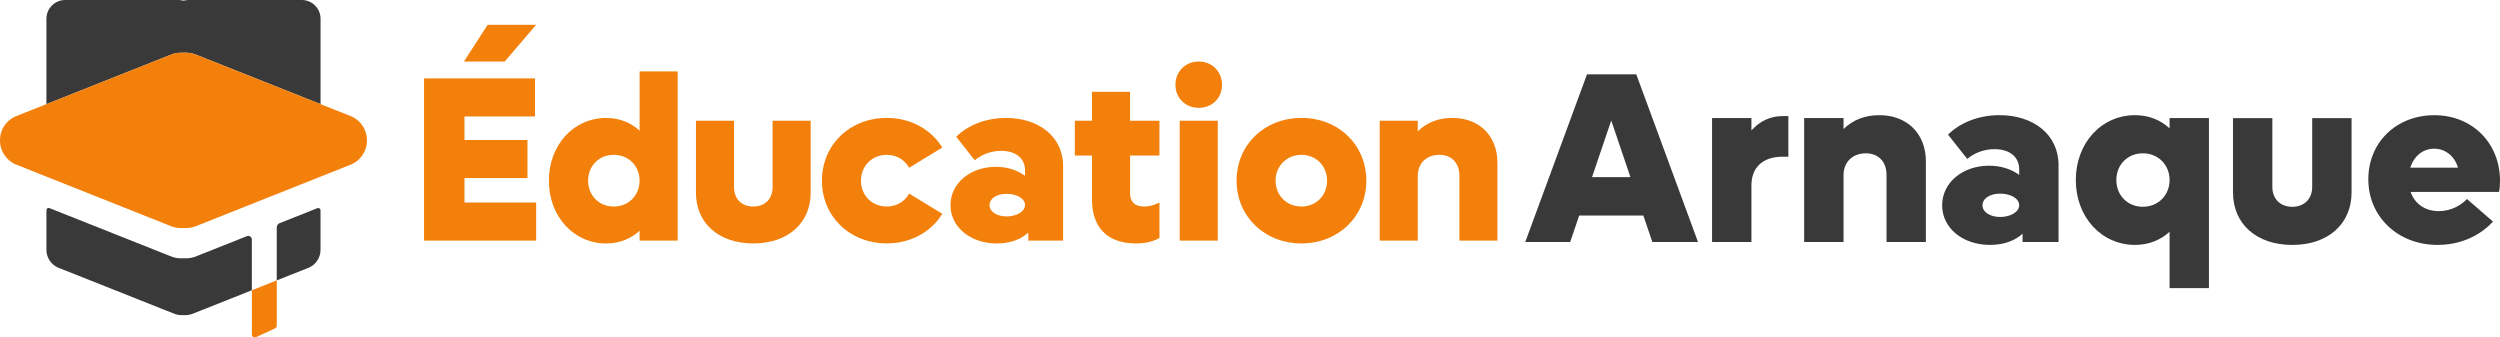 <svg xmlns="http://www.w3.org/2000/svg" id="Layer_2" data-name="Layer 2" viewBox="0 0 943 127.28"><defs><style>      .cls-1 {        fill: #393939;      }      .cls-2 {        fill: #f2800a;      }    </style></defs><g id="Layer_1-2" data-name="Layer 1"><g><path class="cls-1" d="M619.86,81.29h-24.19l-3.39,9.99h-16.95l23.28-63.23h18.6l23.28,63.23h-17.23l-3.39-9.99ZM615,66.81l-7.24-21.35-7.24,21.35h14.48Z"></path><path class="cls-1" d="M674.57,43.81v15.3h-2.2c-7.61,0-11.73,4.21-11.73,10.81v21.35h-14.85v-46.74h14.85v4.67c3.12-3.48,7.06-5.41,11.73-5.41h2.2Z"></path><path class="cls-1" d="M726.44,60.95v30.33h-14.84v-25.38c0-4.86-3.03-8.07-7.79-8.07-5.04,0-8.43,3.3-8.43,8.25v25.2h-14.85v-46.74h14.85v4.12c3.57-3.48,8.16-5.22,13.47-5.22,10.54,0,17.6,6.97,17.6,17.5Z"></path><path class="cls-1" d="M776.48,62.32v28.96h-13.57v-3.12c-2.93,2.66-7.15,4.22-12.28,4.22-10.27,0-18.05-6.32-18.05-14.94s7.79-14.94,17.69-14.94c4.49,0,8.34,1.28,11.37,3.48v-2.11c0-4.67-3.57-7.61-9.35-7.61-4.12,0-7.7,1.56-10.26,3.67l-7.24-9.16c4.67-4.58,11.64-7.33,19.43-7.33,12.83,0,22.27,7.33,22.27,18.88ZM761.64,77.44c0-2.57-3.21-4.4-7.15-4.4s-6.69,1.83-6.69,4.4,2.84,4.4,6.69,4.4,7.15-1.92,7.15-4.4Z"></path><path class="cls-1" d="M833.21,44.54v64.15h-14.85v-21.26c-3.39,3.12-7.88,4.95-13.01,4.95-12.74,0-22.36-10.54-22.36-24.47s9.62-24.47,22.36-24.47c5.13,0,9.62,1.83,13.01,4.95v-3.85h14.85ZM818.36,67.91c0-5.77-4.31-10.08-10.08-10.08s-9.99,4.31-9.99,10.08,4.22,10.08,9.99,10.08,10.08-4.31,10.08-10.08Z"></path><path class="cls-1" d="M842.28,72.59v-28.04h14.85v25.94c0,4.58,3.03,7.51,7.51,7.51s7.52-2.93,7.52-7.51v-25.94h14.85v28.04c0,11.91-8.89,19.8-22.36,19.8s-22.36-7.88-22.36-19.8Z"></path><path class="cls-1" d="M942.64,72.4h-33.36c1.56,4.49,5.5,7.24,10.63,7.24,4.77,0,8.61-2.38,10.63-4.58l9.81,8.52c-4.95,5.41-12.37,8.8-20.9,8.8-14.94,0-26.12-10.63-26.12-24.74s10.72-24.19,24.93-24.19,24.74,10.45,24.74,24.74c0,1.28-.09,3.02-.37,4.22ZM909.18,63.24h17.96c-1.28-4.4-4.77-7.15-8.98-7.15s-7.61,2.75-8.98,7.15Z"></path><path class="cls-2" d="M202.24,76.4v14.36h-42.29V29.58h41.85v14.36h-26.6v8.87h23.76v14.36h-23.76v9.22h27.04Z"></path><path class="cls-2" d="M255.62,26.92v63.84h-14.36v-3.72c-3.28,3.01-7.63,4.79-12.59,4.79-12.32,0-21.63-10.2-21.63-23.67s9.31-23.67,21.63-23.67c4.97,0,9.31,1.77,12.59,4.79v-22.34h14.36ZM241.25,68.15c0-5.59-4.17-9.75-9.75-9.75s-9.66,4.17-9.66,9.75,4.08,9.75,9.66,9.75,9.75-4.17,9.75-9.75Z"></path><path class="cls-2" d="M262.52,72.67v-27.13h14.36v25.09c0,4.43,2.93,7.27,7.27,7.27s7.27-2.84,7.27-7.27v-25.09h14.36v27.13c0,11.53-8.6,19.15-21.64,19.15s-21.63-7.63-21.63-19.15Z"></path><path class="cls-2" d="M310.03,68.15c0-13.48,10.46-23.67,24.47-23.67,9.04,0,16.76,4.34,20.93,11.17l-12.5,7.63c-1.6-2.93-4.7-4.88-8.42-4.88-5.58,0-9.75,4.17-9.75,9.75s4.17,9.75,9.75,9.75c3.72,0,6.83-1.95,8.42-4.88l12.5,7.62c-4.17,6.83-11.88,11.17-20.93,11.17-14.01,0-24.47-10.2-24.47-23.67Z"></path><path class="cls-2" d="M401,62.74v28.02h-13.12v-3.01c-2.84,2.57-6.91,4.08-11.88,4.08-9.93,0-17.47-6.12-17.47-14.45s7.54-14.45,17.11-14.45c4.34,0,8.07,1.24,11,3.37v-2.04c0-4.52-3.46-7.36-9.04-7.36-3.99,0-7.45,1.51-9.93,3.55l-7-8.87c4.52-4.43,11.26-7.09,18.8-7.09,12.41,0,21.55,7.09,21.55,18.26ZM386.64,77.37c0-2.48-3.1-4.26-6.92-4.26s-6.47,1.77-6.47,4.26,2.75,4.26,6.47,4.26,6.92-1.86,6.92-4.26Z"></path><path class="cls-2" d="M426.27,58.66v14.28c0,3.1,1.69,4.96,5.32,4.96,2.22,0,4.17-.71,5.76-1.51v13.39c-2.66,1.42-5.41,2.04-8.87,2.04-11.61,0-16.58-6.92-16.58-16.49v-16.67h-6.47v-13.12h6.47v-10.91h14.36v10.91h11.08v13.12h-11.08Z"></path><path class="cls-2" d="M443.38,31.98c0-5.05,3.81-8.78,8.78-8.78s8.78,3.72,8.78,8.78-3.72,8.69-8.78,8.69-8.78-3.72-8.78-8.69ZM444.98,45.54h14.36v45.22h-14.36v-45.22Z"></path><path class="cls-2" d="M466.44,68.15c0-13.48,10.46-23.67,24.47-23.67s24.47,10.2,24.47,23.67-10.55,23.67-24.47,23.67-24.47-10.2-24.47-23.67ZM500.57,68.15c0-5.59-4.17-9.75-9.67-9.75s-9.75,4.17-9.75,9.75,4.17,9.75,9.75,9.75,9.67-4.17,9.67-9.75Z"></path><path class="cls-2" d="M564.84,61.41v29.35h-14.36v-24.56c0-4.7-2.93-7.8-7.54-7.8-4.88,0-8.16,3.19-8.16,7.98v24.38h-14.36v-45.22h14.36v3.99c3.46-3.37,7.89-5.05,13.03-5.05,10.2,0,17.02,6.74,17.02,16.93Z"></path></g><g><path class="cls-1" d="M69.21,19.9c1.77-.12,3.55.14,5.19.9l46.51,18.48V7.08c0-3.91-3.17-7.08-7.07-7.08h-42.73c-.66,0-1.29.11-1.9.26-.61-.16-1.24-.26-1.9-.26H24.59c-3.91,0-7.08,3.17-7.08,7.08v32.2l46.51-18.48c1.64-.76,3.43-1.02,5.19-.9Z"></path><path class="cls-1" d="M119.74,78.51l-14.29,5.68c-.64.25-1.06.87-1.06,1.56v20.01l12.26-4.87c2.59-1.19,4.25-3.79,4.25-6.64v-14.93c0-.61-.61-1.02-1.17-.8Z"></path><path class="cls-1" d="M93.14,89.08l-18.74,7.44c-1.64.76-3.43,1.02-5.19.9-1.77.12-3.55-.14-5.19-.9l-45.39-18.03c-.54-.21-1.12.18-1.12.76v14.99c0,2.85,1.66,5.45,4.25,6.64l43.57,17.31c1.23.56,2.56.76,3.88.67,1.32.09,2.65-.11,3.88-.67l21.91-8.71v-19.14c0-.96-.97-1.62-1.86-1.27Z"></path><path class="cls-2" d="M132.73,43.97l-11.82-4.69-46.51-18.48c-1.64-.76-3.43-1.02-5.19-.9-1.77-.12-3.55.14-5.19.9l-46.51,18.48-11.82,4.69c-3.47,1.6-5.7,5.07-5.7,8.89v.18c0,2.06.66,4,1.8,5.62.97,1.39,2.29,2.53,3.9,3.27l11.82,4.7.65.26,45.85,18.22c1.64.76,3.43,1.02,5.19.9,1.77.12,3.55-.14,5.19-.9l45.85-18.22.65-.26,11.82-4.7c1.6-.74,2.92-1.88,3.9-3.27,1.14-1.62,1.8-3.56,1.8-5.62v-.18c0-3.82-2.22-7.29-5.7-8.89Z"></path><path class="cls-2" d="M96.57,127.18l7.19-3.33c.39-.18.64-.57.64-1v-17.1l-9.39,3.73v16.7c0,.8.83,1.34,1.56,1Z"></path></g><polygon class="cls-2" points="190.38 23.2 174.99 23.2 183.95 9.35 202.24 9.35 190.38 23.2"></polygon></g></svg>